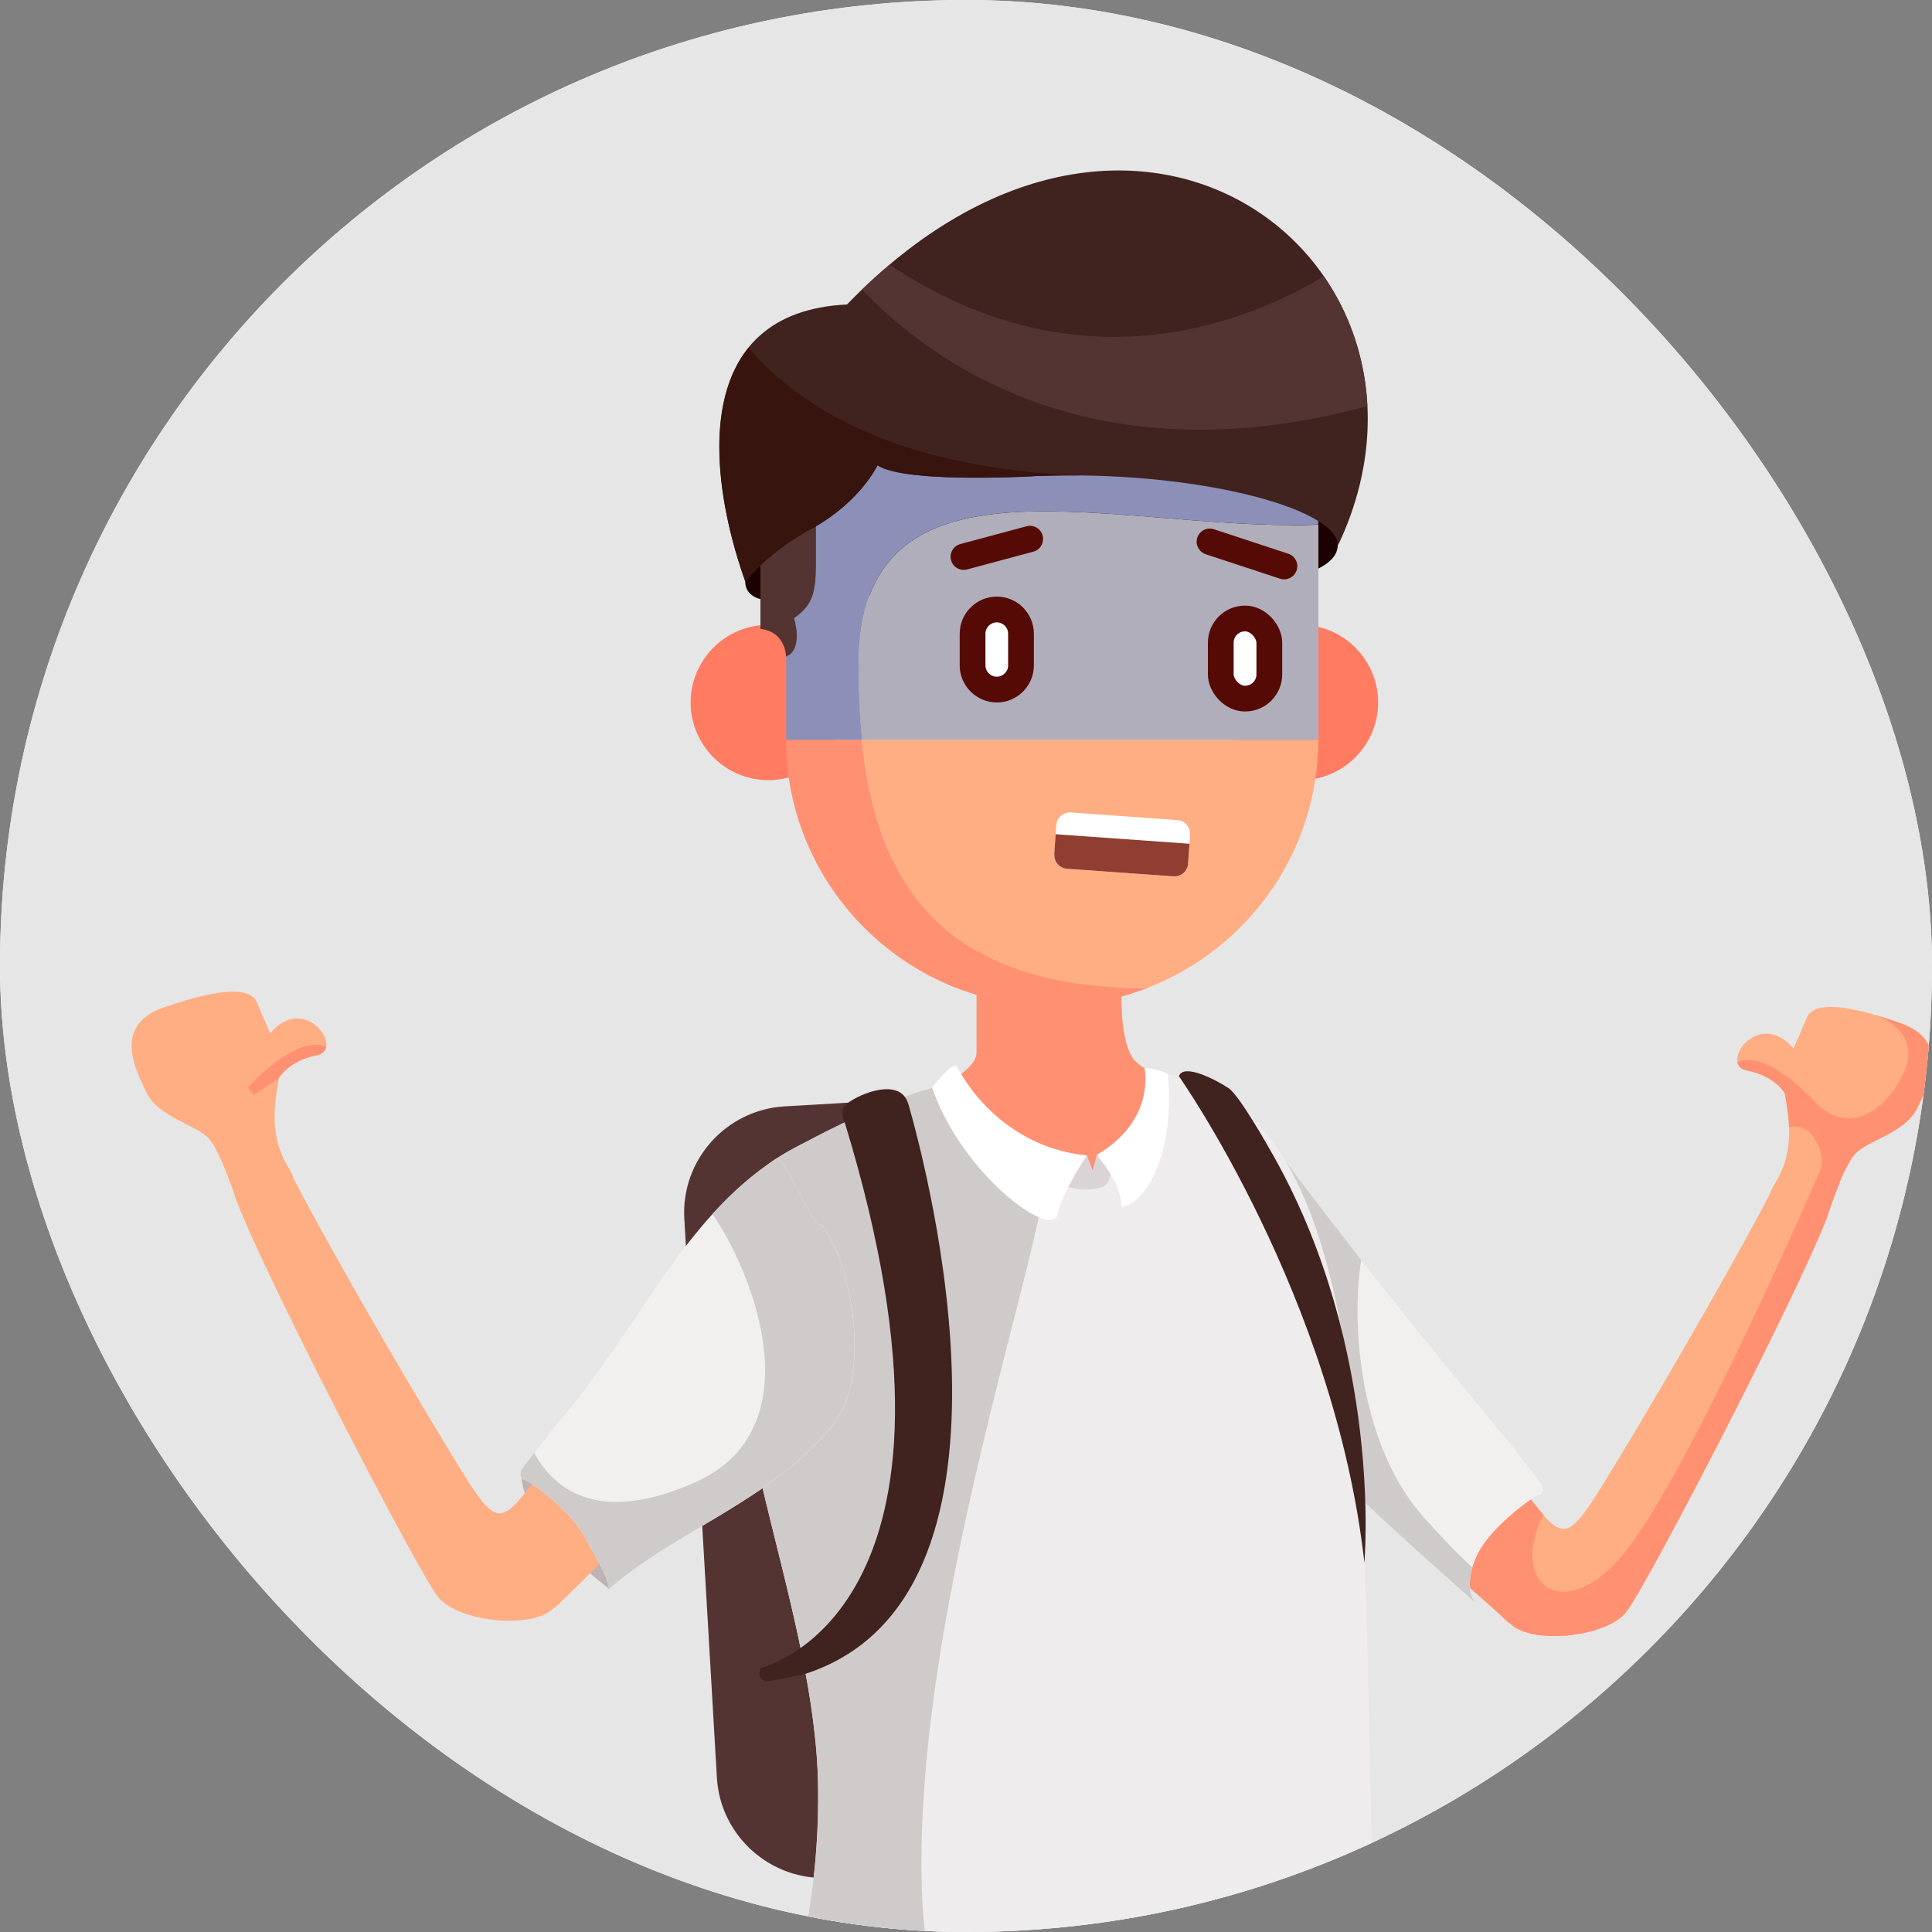 <?xml version="1.0" encoding="UTF-8"?><svg id="_レイヤー_1" xmlns="http://www.w3.org/2000/svg" xmlns:xlink="http://www.w3.org/1999/xlink" viewBox="0 0 150 150"><rect x="0" y="0" width="150" height="150" fill="#808080" stroke="none"/><defs><style>.cls-1{fill:#37140e;}.cls-1,.cls-2,.cls-3,.cls-4,.cls-5,.cls-6,.cls-7,.cls-8,.cls-9,.cls-10,.cls-11,.cls-12,.cls-13,.cls-14,.cls-15,.cls-16,.cls-17,.cls-18,.cls-19,.cls-20,.cls-21,.cls-22{stroke-width:0px;}.cls-1,.cls-2,.cls-3,.cls-5,.cls-6,.cls-8,.cls-23,.cls-9,.cls-13,.cls-14,.cls-15,.cls-16,.cls-17,.cls-18,.cls-19,.cls-22{fill-rule:evenodd;}.cls-24,.cls-25,.cls-23,.cls-11,.cls-14{fill:#fff;}.cls-2{fill:#dbd4d6;}.cls-3,.cls-20{fill:#ffae83;}.cls-4{fill:#8c90b9;}.cls-5{fill:#beb2b2;}.cls-25,.cls-23{stroke:#560a05;stroke-miterlimit:10;stroke-width:2px;}.cls-6{fill:#cfcbcb;}.cls-7{fill:#e6e6e6;}.cls-8,.cls-12{fill:#ff9071;}.cls-9{fill:#903d32;}.cls-10{fill:#b0aeba;}.cls-13{fill:#f2efef;}.cls-15{fill:#1d0100;}.cls-26{clip-path:url(#clippath);}.cls-16{fill:#40221f;}.cls-17{fill:#eeeced;}.cls-18{fill:#ff7c63;}.cls-19{fill:#543432;}.cls-21{fill:#00a6e9;}.cls-22{fill:#560a05;}</style><clipPath id="clippath"><rect class="cls-11" x="0" y="0" width="150" height="150" rx="75" ry="75"/></clipPath></defs><path class="cls-21" d="m117.09,90.77h0c-2.38.44-5.1-.72-6.57-2.81l-5.07-7.22,8.76.28c2.53.08,5,1.73,5.95,3.97h0c1.13,2.67-.25,5.26-3.08,5.78Z"/><path class="cls-21" d="m123.88,73.26h0c-1.13,2.14-3.74,3.55-6.28,3.4l-8.81-.52,5.67-6.69c1.64-1.94,4.46-2.84,6.81-2.19h0c2.79.78,3.96,3.46,2.62,6.01Z"/><rect class="cls-24" x="0" y="0" width="150" height="150" rx="75" ry="75"/><g class="cls-26"><rect class="cls-7" width="150" height="150"/><path class="cls-18" d="m100.97,60.57c-3.32,0-6.03-2.71-6.03-6.03s2.71-6.03,6.03-6.03,6.03,2.71,6.03,6.03-2.71,6.03-6.03,6.03Z"/><path class="cls-18" d="m59.65,60.57c-3.32,0-6.03-2.71-6.03-6.03s2.71-6.03,6.03-6.03,6.03,2.71,6.03,6.03-2.71,6.03-6.03,6.03Z"/><path class="cls-5" d="m47.63,120.28l-.41,3.01s-6.54-4.86-6.71-8.53l2.34-.93,4.78,6.44Z"/><path class="cls-19" d="m88.01,84.32l-27.11,1.58c-4.54.27-8.04,4.19-7.77,8.73l2.53,43.39c.26,4.54,4.2,8.04,8.74,7.77l27.11-1.58c4.54-.26,8.04-4.2,7.77-8.74l-2.53-43.39c-.27-4.54-4.2-8.04-8.74-7.77Z"/><path class="cls-3" d="m141.86,94.42s1.17-3.71,2.12-4.8c.95-1.1,3.92-1.65,4.86-3.59.94-1.94,2.61-5.25-1.36-6.63-3.97-1.38-6.71-1.74-7.24-.31-.53,1.43-1.89,3.8-1.72,5.39.16,1.59,1.12,4.52-.76,7.49-1.88,2.97,4.11,2.45,4.11,2.45Z"/><path class="cls-3" d="m98.5,88.51c.51.61,1.03,1.26,1.53,1.95,3.99,5.4,9.95,15.12,15.62,21.9,6.1,7.28,5.07,9.04,9.78,1.29,4.96-8.16,10.18-17.45,11.97-20.93.27-.53,1.46-3.12,2.47-2.3.47.38-.5,2.02.54,2.55,1.05.53.72-1.16,1.43,1.46-2.22,5.9-14.16,28.96-15.66,30.78-1.58,1.91-7.3,2.5-8.94.85l-.19-.12c-4.93-4.74-13.22-10.36-19.66-18.32-3.12-3.85-5.25-7.62-6.93-11.09,2.87-2.45,5.69-5.4,8.01-8.01Z"/><path class="cls-8" d="m75.64,67.84l.18,4.12v9.73c0,.95-1.21,1.7-2.23,2.48-3.61,4.55.38,9.08,3.06,9.5,2.68.41,15.61-2.7,16.48-3.45.61-.52-3.27-5.21-2.91-6.72-.28-.08.04,0-.25-.09-.73-.24-1.43-.59-1.88-1.08-1.41-1.54-1.35-8.4.06-10.2,1.41-1.79-12.51-4.29-12.51-4.29Z"/><path class="cls-8" d="m142.82,91.79l.02-.04h0s.01-.04.01-.04v-.03s.02,0,.02,0l.02-.04v-.02s.02-.02.02-.02l.02-.04h0s.01-.04.01-.04l.02-.04h0l.02-.04v-.03s.02-.01.02-.01l.02-.04v-.02s.02-.02.02-.02l.02-.04h0s.02-.04.02-.04v-.03c.31-.65.62-1.23.91-1.57.95-1.1,3.92-1.65,4.86-3.59.94-1.94,2.61-5.25-1.36-6.63-.64-.22-1.26-.42-1.83-.59.23.08,3.84,1.34,1.97,4.83-1.94,3.6-4.77,3.9-6.6,2-.72-.75-1.57-1.54-2.44-2.17-.07.36-.09.7-.06,1.01.08.75.33,1.81.38,3.02.64-.14,1.36-.03,1.92.8.55.82.78,1.82.53,2.47l-.95,2.17c-2.6,5.88-9.92,22.04-14.15,27.43-4.62,5.88-9.22,2.85-6.44-2.79-.92-1.06-2.15-2.85-4.14-5.22-3.41-4.08-6.93-9.23-10.07-13.86-.43,3.89-1.94,8.79-3.72,14.02,5.46,5.47,11.36,9.7,15.21,13.4l.19.12c1.63,1.65,7.36,1.06,8.94-.85,1.51-1.82,13.44-24.88,15.66-30.78,0,0,.42-1.33.96-2.63Z"/><path class="cls-13" d="m98.5,88.51c.51.61,1.02,1.26,1.53,1.95,3.99,5.41,10.52,13.59,16.19,20.37,1.55,1.85,2.64,3.35,3.48,4.42h0s.29.69-.21.82c-.5.13-3.6,2.4-4.67,4.4-1.05,1.97-.74,3.5-.25,3.97-5.3-4.71-12.34-10.87-17.16-16.83-3.12-3.85-5.25-7.62-6.93-11.09,2.87-2.45,5.69-5.4,8.01-8.01Z"/><path class="cls-6" d="m98.5,88.51c.51.61,1.02,1.26,1.53,1.95,1.07,1.45,4.29,5.61,5.65,7.37-.85,5.52.08,14.58,4.83,19.94,1.2,1.35,2.48,2.71,3.81,3.93-.4,1.36-.13,2.38.25,2.75-5.3-4.71-12.34-10.87-17.16-16.83-3.12-3.85-5.25-7.62-6.93-11.09,2.87-2.45,5.69-5.4,8.01-8.01Z"/><path class="cls-3" d="m140.48,86.17l-1.92-1.3s-.74-1.33-2.94-1.76c-2.2-.43.89-4.91,3.62-1.72,3.23,3.69,1.23,4.78,1.23,4.78Z"/><path class="cls-8" d="m140.48,86.17l-1.92-1.3s-.74-1.33-2.94-1.76c-.44-.09-.67-.33-.73-.65,1.83-.76,4.31,1.3,6.07,3.12-.18.42-.48.59-.48.59Z"/><path class="cls-17" d="m61.97,167.49c.42,2.06.66,4.97,2.56,6.27,4.2,2.87,10.83-1.28,18.05-1.66,11.62-.61,24.13.68,25.69-2.15h0s0,0,0,0c1-1.81.4-4.48-.08-6.86-4.71-23.23,3.84-77.22-18.12-79.78,1.11,7.54-7.65,12.09-16.49.87-4.12.78-10.59,4.27-10.59,4.27-3.27,1.67-5.34,2.8-5.88,6.5-2,13.66,6.26,29.97,6.41,43.89.14,12.97-3.92,16.84-1.55,28.65Z"/><path class="cls-6" d="m61.97,167.49c.42,2.06.66,4.97,2.56,6.27,4.2,2.87,10.83-1.28,18.05-1.66,6.92-.37,14.17-.05,19.22-.34h0s-29.09-.52-30.19-24.12c-1-21.66,9.48-50.49,9.68-57.27-2.38-.87-5.04-2.81-7.71-6.2-4.12.78-10.59,4.27-10.59,4.27-3.27,1.67-5.34,2.8-5.88,6.5-.1.66-.17,1.33-.22,2,2.12,4.23,3.69,10.15,1.36,14.37,1.95,9.29,5.18,18.87,5.27,27.52.14,12.97-3.92,16.84-1.55,28.65Z"/><path class="cls-15" d="m102.84,38.3s1.05,2.11,1.02,4.06c-.03,1.95-4.13,2.75-5.53,2.75s-39.3,1.4-39.3,1.4c0,0-1.17-.22-1.17-1.35s6.5-15.31,6.5-15.31l38.47,8.45Z"/><path class="cls-20" d="m65.6,25.76c.11-.14.22-.27.33-.4-.11.13-.22.27-.33.4Z"/><path class="cls-20" d="m68.46,22.83c.11-.09.23-.18.34-.27-.11.09-.23.18-.34.27Z"/><path class="cls-20" d="m84.4,77.9c-.23.03-.46.07-.69.1.23-.02.46-.07.69-.1Z"/><path class="cls-20" d="m61.12,36.78c.02-.18.04-.36.06-.54-.02.18-.04.36-.06.54Z"/><path class="cls-20" d="m69.93,21.72c.13-.09.27-.19.41-.28-.14.09-.27.19-.41.28Z"/><path class="cls-20" d="m71.85,20.52s.01,0,.02,0c0,0,0,0-.02,0Z"/><path class="cls-20" d="m66.95,24.24c.07-.07.13-.14.19-.21-.07.07-.13.14-.19.21Z"/><path class="cls-20" d="m62.57,30.88c.07-.17.14-.33.21-.49-.07.16-.14.33-.21.49Z"/><path class="cls-20" d="m61.95,32.59c.03-.09.06-.17.09-.26-.03.09-.06.17-.09.26Z"/><path class="cls-20" d="m61.4,34.84c.03-.16.06-.33.09-.49-.03.16-.06.32-.09.49Z"/><path class="cls-20" d="m63.4,29.11c.06-.12.12-.25.19-.37-.07.12-.13.25-.19.37Z"/><path class="cls-20" d="m64.52,27.22c.07-.11.15-.21.22-.32-.07.11-.15.21-.22.32Z"/><path class="cls-20" d="m73.33,19.8s-.03.01-.04.02c.13.02.13,0,.04-.02Z"/><path class="cls-20" d="m101.61,33.28c-2.39-8.77-10.42-15.28-19.92-15.28h0c-2.93,0-5.71.62-8.24,1.73.74.15,1.83.37,3.4.69,5.31,1.08,16.6,7.72,24.75,12.86Z"/><path class="cls-20" d="m102.21,36.33c.02.16.03.31.05.47-.01-.16-.03-.32-.05-.47Z"/><path class="cls-10" d="m100.38,40.77c-15.19,0-33.72-6.11-33.72,10.87,0,1.9.06,3.86.26,5.81h35.44v-16.72c-.64.03-1.29.05-1.97.05Z"/><path class="cls-20" d="m89.04,76.72c7.75-2.98,13.31-10.5,13.31-19.27h-35.44c.97,9.84,5.31,19.38,22.13,19.27Z"/><path class="cls-20" d="m88.39,76.96c-.27.09-.54.19-.81.27.27-.08.54-.18.81-.27Z"/><path class="cls-20" d="m101.88,34.33c.02.08.04.16.06.24-.02-.08-.04-.16-.06-.24Z"/><path class="cls-20" d="m86.48,77.51c-.27.06-.53.14-.81.19.27-.05.54-.13.81-.19Z"/><path class="cls-12" d="m85.68,77.71c-.42.08-.85.14-1.27.2.43-.06.85-.11,1.27-.2Z"/><path class="cls-12" d="m61.49,34.35c.13-.6.28-1.19.46-1.76-.18.58-.33,1.17-.46,1.76Z"/><path class="cls-12" d="m83.71,78c-.67.07-1.34.1-2.02.1.68,0,1.36-.04,2.02-.1Z"/><path class="cls-12" d="m89.1,76.72s-.04,0-.06,0c-.22.08-.43.16-.65.24.24-.08.48-.15.71-.24Z"/><path class="cls-12" d="m61.03,38.67c0-.64.04-1.27.1-1.89-.06.62-.1,1.25-.1,1.89Z"/><path class="cls-12" d="m61.19,36.24c.06-.47.13-.94.21-1.4-.09.46-.16.93-.21,1.4Z"/><path class="cls-12" d="m62.04,32.33c.16-.49.34-.98.54-1.46-.2.48-.38.96-.54,1.46Z"/><path class="cls-12" d="m87.58,77.23c-.36.11-.73.2-1.1.28.37-.09.74-.18,1.1-.28Z"/><path class="cls-12" d="m101.94,34.57c.12.58.2,1.17.27,1.76-.07-.59-.15-1.18-.27-1.76Z"/><path class="cls-12" d="m73.25,19.82l-.04.02c-.46.21-.9.43-1.34.67.46-.25.94-.47,1.42-.69-.01,0-.02,0-.03,0Z"/><path class="cls-12" d="m73.44,19.74l-.13.06s.01,0,.02,0c.04-.02.08-.04.12-.06,0,0-.01,0-.01,0Z"/><path class="cls-12" d="m101.64,33.3s-.02-.01-.03-.02c.09.35.19.69.27,1.04-.07-.34-.15-.69-.24-1.02Z"/><path class="cls-12" d="m70.33,21.44c.49-.33,1-.64,1.52-.92-.52.28-1.02.6-1.52.92Z"/><path class="cls-12" d="m102.26,36.8c.06.61.09,1.23.09,1.86,0-.63-.04-1.25-.09-1.86Z"/><path class="cls-12" d="m65.93,25.36c.33-.38.66-.76,1.02-1.12-.35.36-.69.73-1.02,1.12Z"/><path class="cls-12" d="m68.81,22.56c.36-.29.74-.57,1.12-.84-.38.27-.76.55-1.12.84Z"/><path class="cls-12" d="m63.59,28.74c.29-.52.6-1.03.93-1.52-.33.49-.64,1-.93,1.52Z"/><path class="cls-12" d="m64.74,26.9c.27-.39.56-.77.86-1.14-.3.37-.58.75-.86,1.14Z"/><path class="cls-12" d="m67.14,24.03c.42-.42.86-.82,1.32-1.2-.46.38-.9.78-1.32,1.2Z"/><path class="cls-12" d="m62.79,30.38c.19-.43.4-.86.61-1.27-.22.42-.42.84-.61,1.27Z"/><path class="cls-12" d="m66.92,57.44h-5.89c0,11.36,9.3,20.66,20.66,20.66h0c.68,0,1.36-.04,2.02-.1.23-.02.46-.07.69-.1.43-.06.85-.11,1.27-.2.27-.05.54-.13.81-.19.37-.09.74-.18,1.1-.28.27-.08.54-.18.81-.27.22-.08.44-.16.65-.24-16.82.11-21.16-9.44-22.13-19.27Z"/><path class="cls-4" d="m66.66,51.64c0-16.98,18.53-10.87,33.72-10.87.67,0,1.33-.02,1.97-.05v-2.06c0-.63-.04-1.25-.09-1.86-.01-.16-.03-.32-.05-.47-.07-.59-.15-1.18-.27-1.76-.02-.08-.04-.16-.06-.24-.08-.35-.18-.7-.27-1.04-8.16-5.13-19.44-11.78-24.75-12.86-1.58-.32-2.66-.54-3.4-.69-.04.02-.08.04-.12.06.08.03.08.04-.04.02-.48.22-.96.44-1.42.69,0,0,0,0-.02,0-.52.28-1.02.6-1.52.92-.14.09-.27.19-.41.28-.38.27-.76.55-1.12.84-.11.09-.23.18-.34.27-.46.38-.9.78-1.32,1.2-.07.07-.13.14-.19.21-.35.36-.69.73-1.02,1.12-.11.13-.22.27-.33.4-.3.37-.58.75-.86,1.14-.07.11-.15.21-.22.32-.33.49-.64,1-.93,1.52-.07.12-.13.25-.19.37-.22.42-.42.84-.61,1.27-.07.16-.14.33-.21.49-.2.48-.38.96-.54,1.46-.03.09-.06.17-.09.26-.18.58-.33,1.17-.46,1.76-.03.16-.06.33-.09.49-.09.46-.16.93-.21,1.4-.02.18-.04.36-.06.54-.06.62-.1,1.25-.1,1.89v18.78h5.89c-.19-1.95-.26-3.91-.26-5.81Z"/><path class="cls-19" d="m63.35,37.5v6.36c0,2.5-.45,3.23-1.7,4.14,0,0,.77,2.41-.62,2.98,0,0,0-1.92-1.99-2.15v-16.4c.91,1.54,2.32,2.87,4.47,3.66-.1.44-.15.91-.15,1.42Z"/><path class="cls-16" d="m57.87,45.15c1.26-1.52,2.87-2.8,4.71-3.86h0s.09-.05.09-.05c.19-.11.38-.21.58-.32,3.63-2.09,4.88-4.8,4.88-4.8,1.72,1.18,8.78,1,11.44.89.3-.02.6-.03.9-.05h.05s.07,0,.07,0h0c11.81-.47,23.23,2.39,23.29,5.39C114.09,20.85,88.51.14,65.76,23.64c-12.03.57-10.96,12.92-7.9,21.51Z"/><path class="cls-19" d="m106.16,31.53c-.18-3.75-1.4-7.21-3.38-10.08-5.49,3.33-18.76,9.09-33.71-.9-.71.6-1.43,1.25-2.14,1.93,4.82,5.1,17.43,14.97,39.23,9.05Z"/><path class="cls-1" d="m57.87,45.15c1.26-1.52,2.87-2.8,4.71-3.86h0s.09-.05.09-.05c.19-.11.38-.21.58-.32,3.63-2.09,4.88-4.8,4.88-4.8,1.72,1.18,8.78,1,11.44.89.3-.02.6-.03.9-.05h.05s.07,0,.07,0h0c1.1-.04,2.2-.06,3.28-.04-15.2-.59-22.45-5.98-25.75-9.93-3.54,4.38-2.38,12.18-.25,18.16Z"/><path class="cls-2" d="m86.46,89.93l-1.3-.27-.33,1.22-.43-1.17s-2.09.72-2.1.82c-.02.1-.08,1.35.53,1.6.61.25,2.4.33,2.95-.07.55-.4.68-2.13.68-2.13Z"/><path class="cls-14" d="m74.3,82.8s2.89,6.18,10.09,6.91c0,0-1.84,2.67-2.3,4.6-.46,1.93-7.41-3.14-9.72-9.86,0,0,1.51-2.03,1.93-1.66Z"/><path class="cls-14" d="m87.06,93.68c1.31.12,4.23-3.24,3.62-10.29,0,0-.84-.48-1.82-.45,0,0,.9,4.05-3.71,6.72,0,0,2.02,2.33,1.9,4.01Z"/><path class="cls-16" d="m70.52,85.69c1.54,5.39,10.18,38.33-7.97,44.26,0,0-2.31.49-3.05.61,0,0-.83-.22-.42-1.07,0,0,18.17-4.21,6.5-42.36,0,0-.47-.94.17-1.44,1.06-.83,4.17-2.05,4.76,0Z"/><path class="cls-16" d="m91.53,83.56s12.08,17.11,14.4,37.76c0,0,1.47-16.36-7-31.48-.54-.96-2.71-4.8-3.55-5.36-.9-.6-3.5-1.98-3.85-.92Z"/><path class="cls-3" d="m18.36,93.24s-1.17-3.71-2.12-4.81c-.95-1.1-3.92-1.65-4.86-3.59-.94-1.95-2.61-5.25,1.36-6.63,3.97-1.38,6.71-1.74,7.24-.31.54,1.43,1.89,3.8,1.73,5.39-.17,1.59-1.12,4.52.76,7.49,1.88,2.97-4.11,2.45-4.11,2.45Z"/><path class="cls-3" d="m44.56,111.18c-6.19,7.2-5.06,9.04-9.78,1.29-4.96-8.16-10.18-17.45-11.97-20.93-.28-.54-1.46-3.12-2.47-2.3-.47.38.51,2.01-.54,2.55-1.05.53-.72-1.17-1.43,1.45,2.22,5.9,14.16,28.96,15.66,30.78,1.58,1.91,7.3,2.5,8.94.85l.19-.12c26.57-25.57,10.35-23.94,1.42-13.57Z"/><path class="cls-13" d="m63.72,95.06c-.51.61-2.8-5.53-3.51-5.06-7.08,4.64-10.55,12.87-16.22,19.65-1.55,1.85-2.64,3.35-3.48,4.42h0s-.29.69.21.83c.5.13,3.6,2.4,4.67,4.4,1.05,1.97,2.21,3.76,1.72,4.23,5.3-4.71,12.74-6.94,17.56-12.9,3.11-3.85,1.38-12.97-.94-15.57Z"/><path class="cls-6" d="m63.72,95.06c-.51.61-2.8-5.53-3.51-5.06-1.84,1.21-3.43,2.65-4.89,4.25,3.51,5.19,7.68,16.84-1.38,20.85-7.77,3.45-11.1.25-12.46-2.3-.36.47-.69.9-.98,1.27h0s-.29.69.21.83c.5.13,3.6,2.4,4.67,4.4,1.05,1.97,2.21,3.76,1.72,4.23,5.3-4.71,12.74-6.94,17.56-12.9,3.11-3.85,1.38-12.97-.94-15.57Z"/><path class="cls-3" d="m19.74,84.99l1.92-1.3s.74-1.33,2.94-1.76c2.2-.43-.89-4.91-3.62-1.72-3.23,3.69-1.23,4.78-1.23,4.78Z"/><path class="cls-8" d="m19.74,84.99l1.92-1.3s.74-1.33,2.94-1.76c.44-.09.66-.33.73-.65-1.83-.76-4.31,1.3-6.07,3.12.18.42.48.59.48.59Z"/><path class="cls-22" d="m80.23,42.83l-5.14,1.38c-.54.15-1.11-.18-1.25-.72h0c-.15-.54.18-1.11.72-1.25l5.14-1.38c.54-.15,1.11.18,1.25.72h0c.14.54-.18,1.11-.72,1.25Z"/><path class="cls-22" d="m93.61,43.03l5.77,1.9c.53.18,1.11-.12,1.29-.65h0c.18-.53-.12-1.12-.65-1.29l-5.77-1.9c-.54-.18-1.12.12-1.29.65h0c-.18.53.12,1.11.65,1.29Z"/><path class="cls-23" d="m77.39,47.32h0c1.04,0,1.88.85,1.88,1.88v2.46c0,1.04-.85,1.88-1.88,1.88h0c-1.03,0-1.88-.85-1.88-1.88v-2.46c0-1.03.85-1.88,1.88-1.88Z"/><rect class="cls-25" x="94.78" y="48.02" width="3.77" height="6.22" rx="1.88" ry="1.88"/><path class="cls-14" d="m92.4,64.8c-.05.76-.11,1.5-.16,2.26h0c-.04.58-.55,1.02-1.13.98l-8.27-.59c-.58-.04-1.02-.55-.98-1.13h-.01c.06-.76.11-1.5.16-2.26h0c.04-.58.55-1.02,1.13-.98l8.27.59c.58.04,1.02.55.98,1.13h0Z"/><path class="cls-9" d="m92.35,65.51l-.11,1.55h0c-.04.58-.55,1.02-1.13.98l-8.27-.59c-.58-.04-1.02-.55-.98-1.13h-.01l.11-1.55,10.4.74Z"/></g></svg>